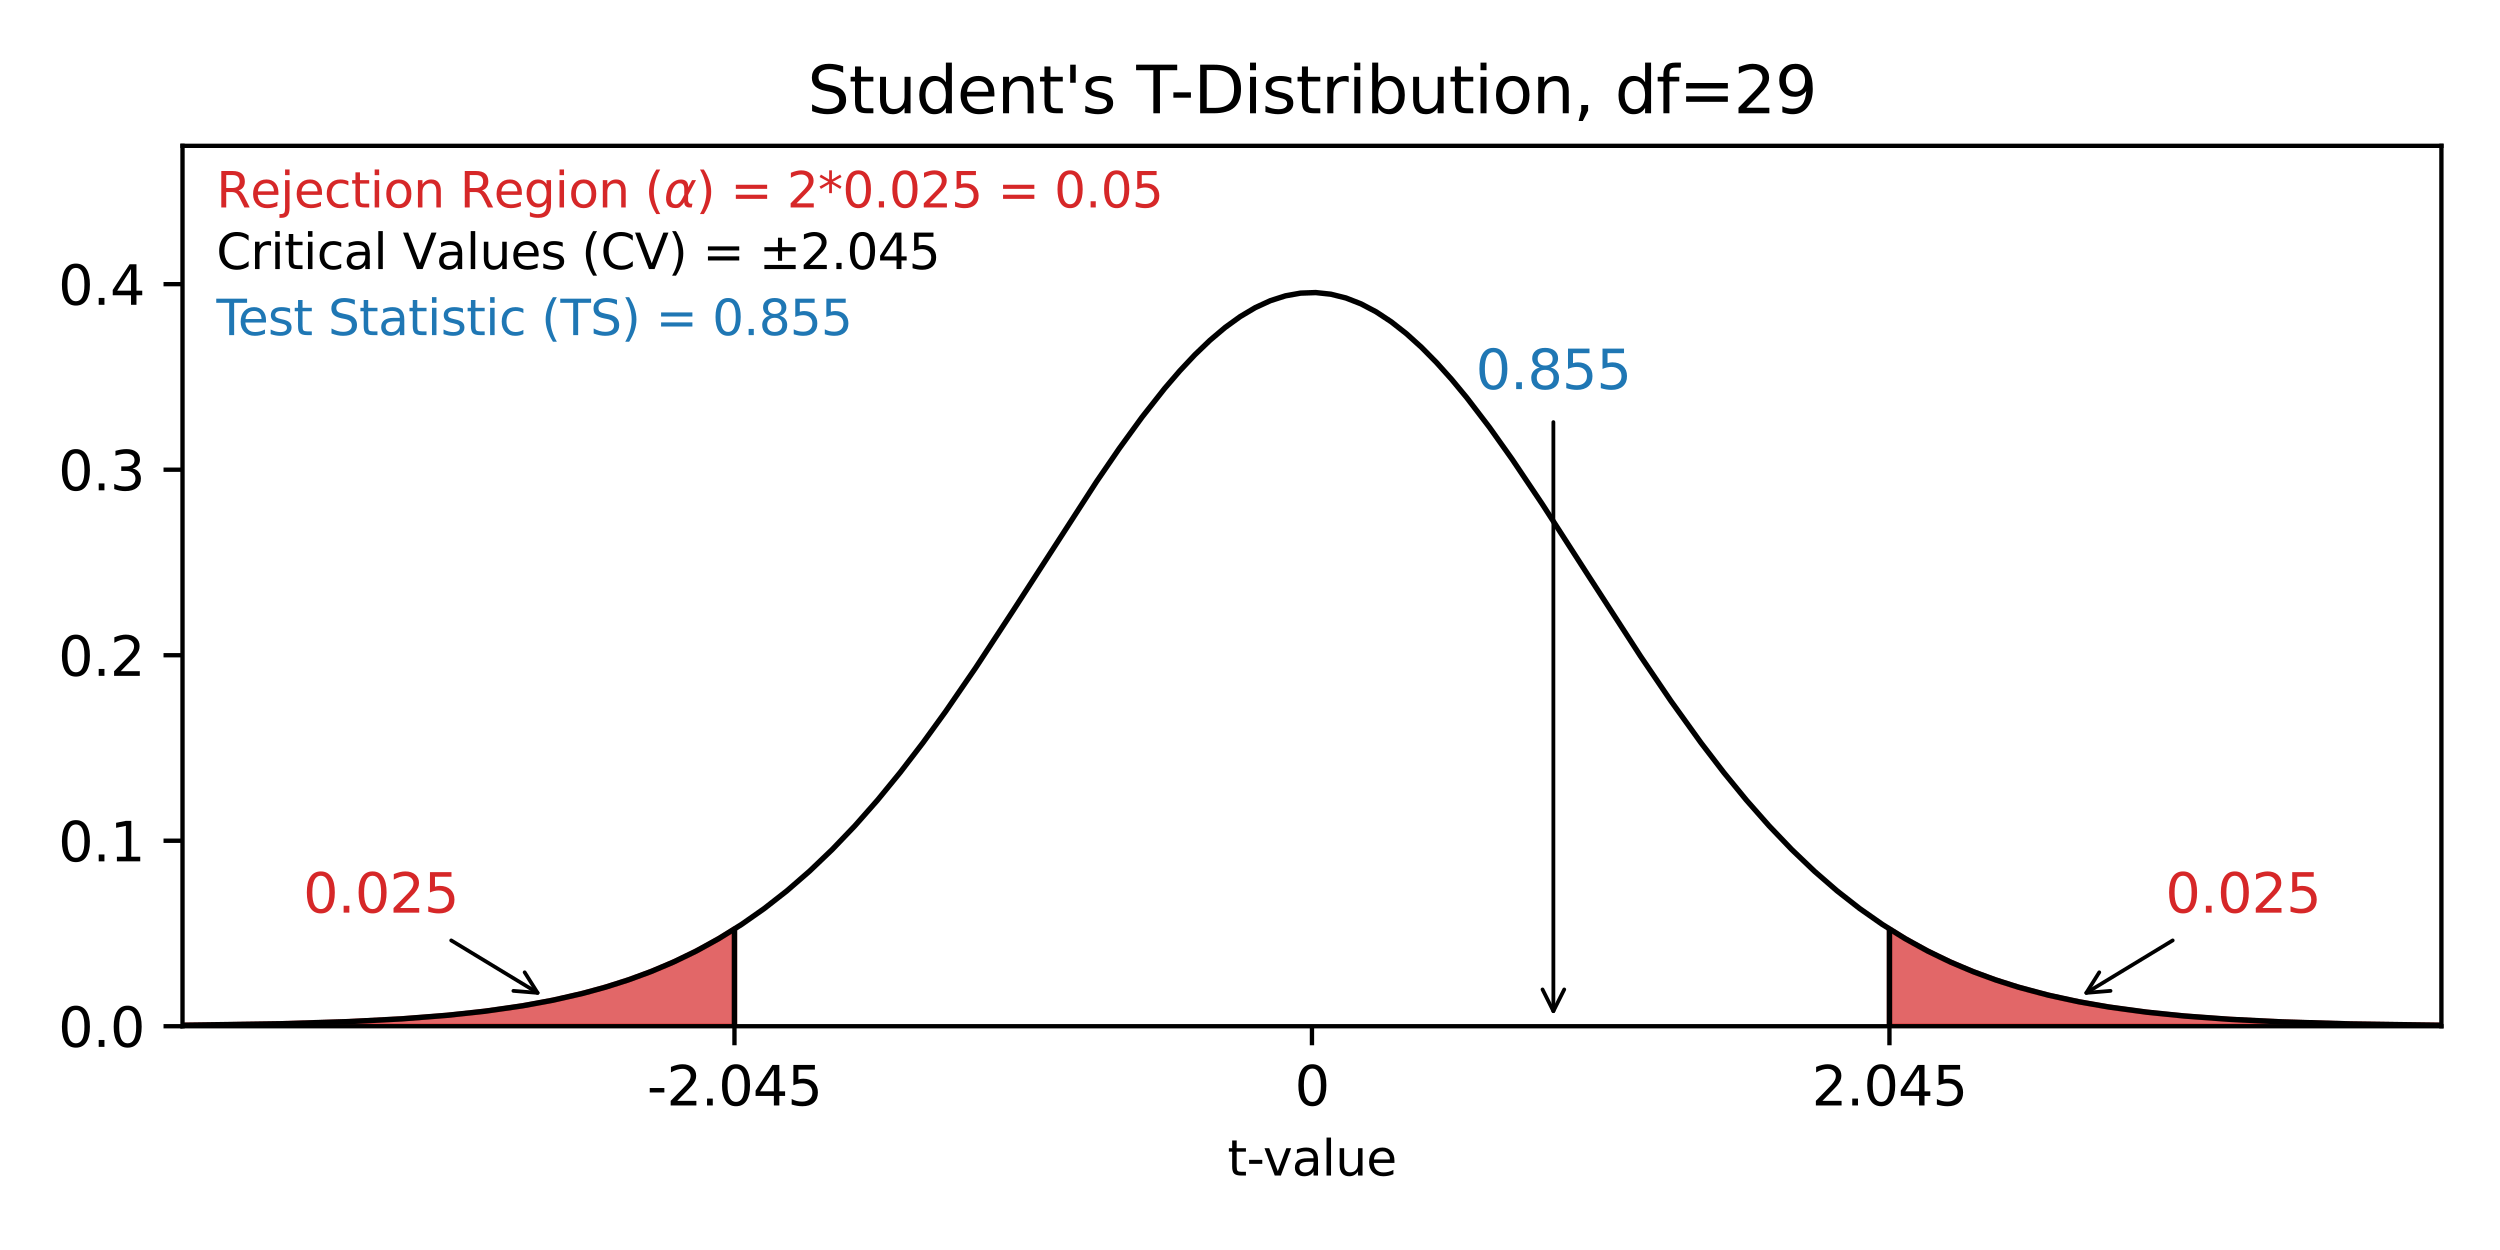 <?xml version="1.0" encoding="utf-8" standalone="no"?>
<!DOCTYPE svg PUBLIC "-//W3C//DTD SVG 1.1//EN"
  "http://www.w3.org/Graphics/SVG/1.1/DTD/svg11.dtd">
<svg height="230.4pt" version="1.1" viewBox="0 0 460.8 230.4" width="460.8pt" xmlns="http://www.w3.org/2000/svg" xmlns:xlink="http://www.w3.org/1999/xlink">
 <defs>
  <style type="text/css">*{stroke-linecap:butt;stroke-linejoin:round;}</style>
 </defs>
 <g id="figure_1">
  <g id="patch_1">
   <path d="M 0 230.4 
L 460.8 230.4 
L 460.8 0 
L 0 0 
z
" style="fill:#ffffff;"/>
  </g>
  <g id="axes_1">
   <g id="patch_2">
    <path d="M 33.64 189.16 
L 450 189.16 
L 450 26.88 
L 33.64 26.88 
z
" style="fill:#ffffff;"/>
   </g>
   <g id="PolyCollection_1">
    <defs>
     <path d="M 33.64 -41.24 
L 33.64 -41.426 
L 34.668 -41.436 
L 35.695 -41.446 
L 36.723 -41.457 
L 37.751 -41.469 
L 38.778 -41.481 
L 39.806 -41.494 
L 40.833 -41.508 
L 41.861 -41.522 
L 42.889 -41.537 
L 43.916 -41.553 
L 44.944 -41.57 
L 45.972 -41.587 
L 46.999 -41.606 
L 48.027 -41.625 
L 49.055 -41.645 
L 50.082 -41.667 
L 51.11 -41.689 
L 52.137 -41.713 
L 53.165 -41.737 
L 54.193 -41.763 
L 55.22 -41.791 
L 56.248 -41.819 
L 57.276 -41.849 
L 58.303 -41.881 
L 59.331 -41.914 
L 60.359 -41.949 
L 61.386 -41.985 
L 62.414 -42.023 
L 63.441 -42.063 
L 64.469 -42.106 
L 65.497 -42.15 
L 66.524 -42.196 
L 67.552 -42.244 
L 68.58 -42.295 
L 69.607 -42.348 
L 70.635 -42.404 
L 71.663 -42.462 
L 72.69 -42.523 
L 73.718 -42.587 
L 74.745 -42.654 
L 75.773 -42.724 
L 76.801 -42.797 
L 77.828 -42.873 
L 78.856 -42.953 
L 79.884 -43.037 
L 80.911 -43.125 
L 81.939 -43.216 
L 82.967 -43.312 
L 83.994 -43.412 
L 85.022 -43.516 
L 86.049 -43.625 
L 87.077 -43.739 
L 88.105 -43.858 
L 89.132 -43.982 
L 90.16 -44.111 
L 91.188 -44.246 
L 92.215 -44.387 
L 93.243 -44.534 
L 94.271 -44.687 
L 95.298 -44.847 
L 96.326 -45.013 
L 97.353 -45.186 
L 98.381 -45.367 
L 99.409 -45.555 
L 100.436 -45.75 
L 101.464 -45.954 
L 102.492 -46.166 
L 103.519 -46.386 
L 104.547 -46.615 
L 105.575 -46.853 
L 106.602 -47.101 
L 107.63 -47.358 
L 108.657 -47.625 
L 109.685 -47.902 
L 110.713 -48.19 
L 111.74 -48.489 
L 112.768 -48.799 
L 113.796 -49.121 
L 114.823 -49.455 
L 115.851 -49.801 
L 116.879 -50.159 
L 117.906 -50.53 
L 118.934 -50.915 
L 119.961 -51.313 
L 120.989 -51.726 
L 122.017 -52.152 
L 123.044 -52.593 
L 124.072 -53.049 
L 125.1 -53.521 
L 126.127 -54.008 
L 127.155 -54.512 
L 128.183 -55.032 
L 129.21 -55.569 
L 130.238 -56.122 
L 131.265 -56.694 
L 132.293 -57.283 
L 133.321 -57.89 
L 134.348 -58.516 
L 135.376 -59.161 
L 135.376 -41.24 
L 135.376 -41.24 
L 134.348 -41.24 
L 133.321 -41.24 
L 132.293 -41.24 
L 131.265 -41.24 
L 130.238 -41.24 
L 129.21 -41.24 
L 128.183 -41.24 
L 127.155 -41.24 
L 126.127 -41.24 
L 125.1 -41.24 
L 124.072 -41.24 
L 123.044 -41.24 
L 122.017 -41.24 
L 120.989 -41.24 
L 119.961 -41.24 
L 118.934 -41.24 
L 117.906 -41.24 
L 116.879 -41.24 
L 115.851 -41.24 
L 114.823 -41.24 
L 113.796 -41.24 
L 112.768 -41.24 
L 111.74 -41.24 
L 110.713 -41.24 
L 109.685 -41.24 
L 108.657 -41.24 
L 107.63 -41.24 
L 106.602 -41.24 
L 105.575 -41.24 
L 104.547 -41.24 
L 103.519 -41.24 
L 102.492 -41.24 
L 101.464 -41.24 
L 100.436 -41.24 
L 99.409 -41.24 
L 98.381 -41.24 
L 97.353 -41.24 
L 96.326 -41.24 
L 95.298 -41.24 
L 94.271 -41.24 
L 93.243 -41.24 
L 92.215 -41.24 
L 91.188 -41.24 
L 90.16 -41.24 
L 89.132 -41.24 
L 88.105 -41.24 
L 87.077 -41.24 
L 86.049 -41.24 
L 85.022 -41.24 
L 83.994 -41.24 
L 82.967 -41.24 
L 81.939 -41.24 
L 80.911 -41.24 
L 79.884 -41.24 
L 78.856 -41.24 
L 77.828 -41.24 
L 76.801 -41.24 
L 75.773 -41.24 
L 74.745 -41.24 
L 73.718 -41.24 
L 72.69 -41.24 
L 71.663 -41.24 
L 70.635 -41.24 
L 69.607 -41.24 
L 68.58 -41.24 
L 67.552 -41.24 
L 66.524 -41.24 
L 65.497 -41.24 
L 64.469 -41.24 
L 63.441 -41.24 
L 62.414 -41.24 
L 61.386 -41.24 
L 60.359 -41.24 
L 59.331 -41.24 
L 58.303 -41.24 
L 57.276 -41.24 
L 56.248 -41.24 
L 55.22 -41.24 
L 54.193 -41.24 
L 53.165 -41.24 
L 52.137 -41.24 
L 51.11 -41.24 
L 50.082 -41.24 
L 49.055 -41.24 
L 48.027 -41.24 
L 46.999 -41.24 
L 45.972 -41.24 
L 44.944 -41.24 
L 43.916 -41.24 
L 42.889 -41.24 
L 41.861 -41.24 
L 40.833 -41.24 
L 39.806 -41.24 
L 38.778 -41.24 
L 37.751 -41.24 
L 36.723 -41.24 
L 35.695 -41.24 
L 34.668 -41.24 
L 33.64 -41.24 
z
" id="m4b28d76d5a" style="stroke:#d62728;stroke-opacity:0.7;"/>
    </defs>
    <g clip-path="url(#p9ea2c7f695)">
     <use style="fill:#d62728;fill-opacity:0.7;stroke:#d62728;stroke-opacity:0.7;" x="0" xlink:href="#m4b28d76d5a" y="230.4"/>
    </g>
   </g>
   <g id="PolyCollection_2">
    <defs>
     <path d="M 348.264 -41.24 
L 348.264 -59.161 
L 349.292 -58.516 
L 350.319 -57.89 
L 351.347 -57.283 
L 352.375 -56.694 
L 353.402 -56.122 
L 354.43 -55.569 
L 355.457 -55.032 
L 356.485 -54.512 
L 357.513 -54.008 
L 358.54 -53.521 
L 359.568 -53.049 
L 360.596 -52.593 
L 361.623 -52.152 
L 362.651 -51.726 
L 363.679 -51.313 
L 364.706 -50.915 
L 365.734 -50.53 
L 366.761 -50.159 
L 367.789 -49.801 
L 368.817 -49.455 
L 369.844 -49.121 
L 370.872 -48.799 
L 371.9 -48.489 
L 372.927 -48.19 
L 373.955 -47.902 
L 374.983 -47.625 
L 376.01 -47.358 
L 377.038 -47.101 
L 378.065 -46.853 
L 379.093 -46.615 
L 380.121 -46.386 
L 381.148 -46.166 
L 382.176 -45.954 
L 383.204 -45.75 
L 384.231 -45.555 
L 385.259 -45.367 
L 386.287 -45.186 
L 387.314 -45.013 
L 388.342 -44.847 
L 389.369 -44.687 
L 390.397 -44.534 
L 391.425 -44.387 
L 392.452 -44.246 
L 393.48 -44.111 
L 394.508 -43.982 
L 395.535 -43.858 
L 396.563 -43.739 
L 397.591 -43.625 
L 398.618 -43.516 
L 399.646 -43.412 
L 400.673 -43.312 
L 401.701 -43.216 
L 402.729 -43.125 
L 403.756 -43.037 
L 404.784 -42.953 
L 405.812 -42.873 
L 406.839 -42.797 
L 407.867 -42.724 
L 408.895 -42.654 
L 409.922 -42.587 
L 410.95 -42.523 
L 411.977 -42.462 
L 413.005 -42.404 
L 414.033 -42.348 
L 415.06 -42.295 
L 416.088 -42.244 
L 417.116 -42.196 
L 418.143 -42.15 
L 419.171 -42.106 
L 420.199 -42.063 
L 421.226 -42.023 
L 422.254 -41.985 
L 423.281 -41.949 
L 424.309 -41.914 
L 425.337 -41.881 
L 426.364 -41.849 
L 427.392 -41.819 
L 428.42 -41.791 
L 429.447 -41.763 
L 430.475 -41.737 
L 431.503 -41.713 
L 432.53 -41.689 
L 433.558 -41.667 
L 434.585 -41.645 
L 435.613 -41.625 
L 436.641 -41.606 
L 437.668 -41.587 
L 438.696 -41.57 
L 439.724 -41.553 
L 440.751 -41.537 
L 441.779 -41.522 
L 442.807 -41.508 
L 443.834 -41.494 
L 444.862 -41.481 
L 445.889 -41.469 
L 446.917 -41.457 
L 447.945 -41.446 
L 448.972 -41.436 
L 450 -41.426 
L 450 -41.24 
L 450 -41.24 
L 448.972 -41.24 
L 447.945 -41.24 
L 446.917 -41.24 
L 445.889 -41.24 
L 444.862 -41.24 
L 443.834 -41.24 
L 442.807 -41.24 
L 441.779 -41.24 
L 440.751 -41.24 
L 439.724 -41.24 
L 438.696 -41.24 
L 437.668 -41.24 
L 436.641 -41.24 
L 435.613 -41.24 
L 434.585 -41.24 
L 433.558 -41.24 
L 432.53 -41.24 
L 431.503 -41.24 
L 430.475 -41.24 
L 429.447 -41.24 
L 428.42 -41.24 
L 427.392 -41.24 
L 426.364 -41.24 
L 425.337 -41.24 
L 424.309 -41.24 
L 423.281 -41.24 
L 422.254 -41.24 
L 421.226 -41.24 
L 420.199 -41.24 
L 419.171 -41.24 
L 418.143 -41.24 
L 417.116 -41.24 
L 416.088 -41.24 
L 415.06 -41.24 
L 414.033 -41.24 
L 413.005 -41.24 
L 411.977 -41.24 
L 410.95 -41.24 
L 409.922 -41.24 
L 408.895 -41.24 
L 407.867 -41.24 
L 406.839 -41.24 
L 405.812 -41.24 
L 404.784 -41.24 
L 403.756 -41.24 
L 402.729 -41.24 
L 401.701 -41.24 
L 400.673 -41.24 
L 399.646 -41.24 
L 398.618 -41.24 
L 397.591 -41.24 
L 396.563 -41.24 
L 395.535 -41.24 
L 394.508 -41.24 
L 393.48 -41.24 
L 392.452 -41.24 
L 391.425 -41.24 
L 390.397 -41.24 
L 389.369 -41.24 
L 388.342 -41.24 
L 387.314 -41.24 
L 386.287 -41.24 
L 385.259 -41.24 
L 384.231 -41.24 
L 383.204 -41.24 
L 382.176 -41.24 
L 381.148 -41.24 
L 380.121 -41.24 
L 379.093 -41.24 
L 378.065 -41.24 
L 377.038 -41.24 
L 376.01 -41.24 
L 374.983 -41.24 
L 373.955 -41.24 
L 372.927 -41.24 
L 371.9 -41.24 
L 370.872 -41.24 
L 369.844 -41.24 
L 368.817 -41.24 
L 367.789 -41.24 
L 366.761 -41.24 
L 365.734 -41.24 
L 364.706 -41.24 
L 363.679 -41.24 
L 362.651 -41.24 
L 361.623 -41.24 
L 360.596 -41.24 
L 359.568 -41.24 
L 358.54 -41.24 
L 357.513 -41.24 
L 356.485 -41.24 
L 355.457 -41.24 
L 354.43 -41.24 
L 353.402 -41.24 
L 352.375 -41.24 
L 351.347 -41.24 
L 350.319 -41.24 
L 349.292 -41.24 
L 348.264 -41.24 
z
" id="m95e8d5f95f" style="stroke:#d62728;stroke-opacity:0.7;"/>
    </defs>
    <g clip-path="url(#p9ea2c7f695)">
     <use style="fill:#d62728;fill-opacity:0.7;stroke:#d62728;stroke-opacity:0.7;" x="0" xlink:href="#m95e8d5f95f" y="230.4"/>
    </g>
   </g>
   <g id="matplotlib.axis_1">
    <g id="xtick_1">
     <g id="line2d_1">
      <defs>
       <path d="M 0 0 
L 0 3.5 
" id="m92066ae860" style="stroke:#000000;stroke-width:0.8;"/>
      </defs>
      <g>
       <use style="stroke:#000000;stroke-width:0.8;" x="135.376" xlink:href="#m92066ae860" y="189.16"/>
      </g>
     </g>
     <g id="text_1">
      <!-- -2.045 -->
      <g transform="translate(119.258 203.758)scale(0.1 -0.1)">
       <defs>
        <path d="M 313 2009 
L 1997 2009 
L 1997 1497 
L 313 1497 
L 313 2009 
z
" id="DejaVuSans-2d" transform="scale(0.016)"/>
        <path d="M 1228 531 
L 3431 531 
L 3431 0 
L 469 0 
L 469 531 
Q 828 903 1448 1529 
Q 2069 2156 2228 2338 
Q 2531 2678 2651 2914 
Q 2772 3150 2772 3378 
Q 2772 3750 2511 3984 
Q 2250 4219 1831 4219 
Q 1534 4219 1204 4116 
Q 875 4013 500 3803 
L 500 4441 
Q 881 4594 1212 4672 
Q 1544 4750 1819 4750 
Q 2544 4750 2975 4387 
Q 3406 4025 3406 3419 
Q 3406 3131 3298 2873 
Q 3191 2616 2906 2266 
Q 2828 2175 2409 1742 
Q 1991 1309 1228 531 
z
" id="DejaVuSans-32" transform="scale(0.016)"/>
        <path d="M 684 794 
L 1344 794 
L 1344 0 
L 684 0 
L 684 794 
z
" id="DejaVuSans-2e" transform="scale(0.016)"/>
        <path d="M 2034 4250 
Q 1547 4250 1301 3770 
Q 1056 3291 1056 2328 
Q 1056 1369 1301 889 
Q 1547 409 2034 409 
Q 2525 409 2770 889 
Q 3016 1369 3016 2328 
Q 3016 3291 2770 3770 
Q 2525 4250 2034 4250 
z
M 2034 4750 
Q 2819 4750 3233 4129 
Q 3647 3509 3647 2328 
Q 3647 1150 3233 529 
Q 2819 -91 2034 -91 
Q 1250 -91 836 529 
Q 422 1150 422 2328 
Q 422 3509 836 4129 
Q 1250 4750 2034 4750 
z
" id="DejaVuSans-30" transform="scale(0.016)"/>
        <path d="M 2419 4116 
L 825 1625 
L 2419 1625 
L 2419 4116 
z
M 2253 4666 
L 3047 4666 
L 3047 1625 
L 3713 1625 
L 3713 1100 
L 3047 1100 
L 3047 0 
L 2419 0 
L 2419 1100 
L 313 1100 
L 313 1709 
L 2253 4666 
z
" id="DejaVuSans-34" transform="scale(0.016)"/>
        <path d="M 691 4666 
L 3169 4666 
L 3169 4134 
L 1269 4134 
L 1269 2991 
Q 1406 3038 1543 3061 
Q 1681 3084 1819 3084 
Q 2600 3084 3056 2656 
Q 3513 2228 3513 1497 
Q 3513 744 3044 326 
Q 2575 -91 1722 -91 
Q 1428 -91 1123 -41 
Q 819 9 494 109 
L 494 744 
Q 775 591 1075 516 
Q 1375 441 1709 441 
Q 2250 441 2565 725 
Q 2881 1009 2881 1497 
Q 2881 1984 2565 2268 
Q 2250 2553 1709 2553 
Q 1456 2553 1204 2497 
Q 953 2441 691 2322 
L 691 4666 
z
" id="DejaVuSans-35" transform="scale(0.016)"/>
       </defs>
       <use xlink:href="#DejaVuSans-2d"/>
       <use x="36.084" xlink:href="#DejaVuSans-32"/>
       <use x="99.707" xlink:href="#DejaVuSans-2e"/>
       <use x="131.494" xlink:href="#DejaVuSans-30"/>
       <use x="195.117" xlink:href="#DejaVuSans-34"/>
       <use x="258.74" xlink:href="#DejaVuSans-35"/>
      </g>
     </g>
    </g>
    <g id="xtick_2">
     <g id="line2d_2">
      <g>
       <use style="stroke:#000000;stroke-width:0.8;" x="348.264" xlink:href="#m92066ae860" y="189.16"/>
      </g>
     </g>
     <g id="text_2">
      <!-- 2.045 -->
      <g transform="translate(333.95 203.758)scale(0.1 -0.1)">
       <use xlink:href="#DejaVuSans-32"/>
       <use x="63.623" xlink:href="#DejaVuSans-2e"/>
       <use x="95.41" xlink:href="#DejaVuSans-30"/>
       <use x="159.033" xlink:href="#DejaVuSans-34"/>
       <use x="222.656" xlink:href="#DejaVuSans-35"/>
      </g>
     </g>
    </g>
    <g id="xtick_3">
     <g id="line2d_3">
      <g>
       <use style="stroke:#000000;stroke-width:0.8;" x="241.82" xlink:href="#m92066ae860" y="189.16"/>
      </g>
     </g>
     <g id="text_3">
      <!-- 0 -->
      <g transform="translate(238.639 203.758)scale(0.1 -0.1)">
       <use xlink:href="#DejaVuSans-30"/>
      </g>
     </g>
    </g>
    <g id="text_4">
     <!-- t-value -->
     <g transform="translate(226.258 216.677)scale(0.09 -0.09)">
      <defs>
       <path d="M 1172 4494 
L 1172 3500 
L 2356 3500 
L 2356 3053 
L 1172 3053 
L 1172 1153 
Q 1172 725 1289 603 
Q 1406 481 1766 481 
L 2356 481 
L 2356 0 
L 1766 0 
Q 1100 0 847 248 
Q 594 497 594 1153 
L 594 3053 
L 172 3053 
L 172 3500 
L 594 3500 
L 594 4494 
L 1172 4494 
z
" id="DejaVuSans-74" transform="scale(0.016)"/>
       <path d="M 191 3500 
L 800 3500 
L 1894 563 
L 2988 3500 
L 3597 3500 
L 2284 0 
L 1503 0 
L 191 3500 
z
" id="DejaVuSans-76" transform="scale(0.016)"/>
       <path d="M 2194 1759 
Q 1497 1759 1228 1600 
Q 959 1441 959 1056 
Q 959 750 1161 570 
Q 1363 391 1709 391 
Q 2188 391 2477 730 
Q 2766 1069 2766 1631 
L 2766 1759 
L 2194 1759 
z
M 3341 1997 
L 3341 0 
L 2766 0 
L 2766 531 
Q 2569 213 2275 61 
Q 1981 -91 1556 -91 
Q 1019 -91 701 211 
Q 384 513 384 1019 
Q 384 1609 779 1909 
Q 1175 2209 1959 2209 
L 2766 2209 
L 2766 2266 
Q 2766 2663 2505 2880 
Q 2244 3097 1772 3097 
Q 1472 3097 1187 3025 
Q 903 2953 641 2809 
L 641 3341 
Q 956 3463 1253 3523 
Q 1550 3584 1831 3584 
Q 2591 3584 2966 3190 
Q 3341 2797 3341 1997 
z
" id="DejaVuSans-61" transform="scale(0.016)"/>
       <path d="M 603 4863 
L 1178 4863 
L 1178 0 
L 603 0 
L 603 4863 
z
" id="DejaVuSans-6c" transform="scale(0.016)"/>
       <path d="M 544 1381 
L 544 3500 
L 1119 3500 
L 1119 1403 
Q 1119 906 1312 657 
Q 1506 409 1894 409 
Q 2359 409 2629 706 
Q 2900 1003 2900 1516 
L 2900 3500 
L 3475 3500 
L 3475 0 
L 2900 0 
L 2900 538 
Q 2691 219 2414 64 
Q 2138 -91 1772 -91 
Q 1169 -91 856 284 
Q 544 659 544 1381 
z
M 1991 3584 
L 1991 3584 
z
" id="DejaVuSans-75" transform="scale(0.016)"/>
       <path d="M 3597 1894 
L 3597 1613 
L 953 1613 
Q 991 1019 1311 708 
Q 1631 397 2203 397 
Q 2534 397 2845 478 
Q 3156 559 3463 722 
L 3463 178 
Q 3153 47 2828 -22 
Q 2503 -91 2169 -91 
Q 1331 -91 842 396 
Q 353 884 353 1716 
Q 353 2575 817 3079 
Q 1281 3584 2069 3584 
Q 2775 3584 3186 3129 
Q 3597 2675 3597 1894 
z
M 3022 2063 
Q 3016 2534 2758 2815 
Q 2500 3097 2075 3097 
Q 1594 3097 1305 2825 
Q 1016 2553 972 2059 
L 3022 2063 
z
" id="DejaVuSans-65" transform="scale(0.016)"/>
      </defs>
      <use xlink:href="#DejaVuSans-74"/>
      <use x="39.209" xlink:href="#DejaVuSans-2d"/>
      <use x="72.668" xlink:href="#DejaVuSans-76"/>
      <use x="131.848" xlink:href="#DejaVuSans-61"/>
      <use x="193.127" xlink:href="#DejaVuSans-6c"/>
      <use x="220.91" xlink:href="#DejaVuSans-75"/>
      <use x="284.289" xlink:href="#DejaVuSans-65"/>
     </g>
    </g>
   </g>
   <g id="matplotlib.axis_2">
    <g id="ytick_1">
     <g id="line2d_4">
      <defs>
       <path d="M 0 0 
L -3.5 0 
" id="mc45d7e65f4" style="stroke:#000000;stroke-width:0.8;"/>
      </defs>
      <g>
       <use style="stroke:#000000;stroke-width:0.8;" x="33.64" xlink:href="#mc45d7e65f4" y="189.16"/>
      </g>
     </g>
     <g id="text_5">
      <!-- 0.0 -->
      <g transform="translate(10.737 192.959)scale(0.1 -0.1)">
       <use xlink:href="#DejaVuSans-30"/>
       <use x="63.623" xlink:href="#DejaVuSans-2e"/>
       <use x="95.41" xlink:href="#DejaVuSans-30"/>
      </g>
     </g>
    </g>
    <g id="ytick_2">
     <g id="line2d_5">
      <g>
       <use style="stroke:#000000;stroke-width:0.8;" x="33.64" xlink:href="#mc45d7e65f4" y="154.965"/>
      </g>
     </g>
     <g id="text_6">
      <!-- 0.1 -->
      <g transform="translate(10.737 158.765)scale(0.1 -0.1)">
       <defs>
        <path d="M 794 531 
L 1825 531 
L 1825 4091 
L 703 3866 
L 703 4441 
L 1819 4666 
L 2450 4666 
L 2450 531 
L 3481 531 
L 3481 0 
L 794 0 
L 794 531 
z
" id="DejaVuSans-31" transform="scale(0.016)"/>
       </defs>
       <use xlink:href="#DejaVuSans-30"/>
       <use x="63.623" xlink:href="#DejaVuSans-2e"/>
       <use x="95.41" xlink:href="#DejaVuSans-31"/>
      </g>
     </g>
    </g>
    <g id="ytick_3">
     <g id="line2d_6">
      <g>
       <use style="stroke:#000000;stroke-width:0.8;" x="33.64" xlink:href="#mc45d7e65f4" y="120.771"/>
      </g>
     </g>
     <g id="text_7">
      <!-- 0.2 -->
      <g transform="translate(10.737 124.57)scale(0.1 -0.1)">
       <use xlink:href="#DejaVuSans-30"/>
       <use x="63.623" xlink:href="#DejaVuSans-2e"/>
       <use x="95.41" xlink:href="#DejaVuSans-32"/>
      </g>
     </g>
    </g>
    <g id="ytick_4">
     <g id="line2d_7">
      <g>
       <use style="stroke:#000000;stroke-width:0.8;" x="33.64" xlink:href="#mc45d7e65f4" y="86.576"/>
      </g>
     </g>
     <g id="text_8">
      <!-- 0.3 -->
      <g transform="translate(10.737 90.376)scale(0.1 -0.1)">
       <defs>
        <path d="M 2597 2516 
Q 3050 2419 3304 2112 
Q 3559 1806 3559 1356 
Q 3559 666 3084 287 
Q 2609 -91 1734 -91 
Q 1441 -91 1130 -33 
Q 819 25 488 141 
L 488 750 
Q 750 597 1062 519 
Q 1375 441 1716 441 
Q 2309 441 2620 675 
Q 2931 909 2931 1356 
Q 2931 1769 2642 2001 
Q 2353 2234 1838 2234 
L 1294 2234 
L 1294 2753 
L 1863 2753 
Q 2328 2753 2575 2939 
Q 2822 3125 2822 3475 
Q 2822 3834 2567 4026 
Q 2313 4219 1838 4219 
Q 1578 4219 1281 4162 
Q 984 4106 628 3988 
L 628 4550 
Q 988 4650 1302 4700 
Q 1616 4750 1894 4750 
Q 2613 4750 3031 4423 
Q 3450 4097 3450 3541 
Q 3450 3153 3228 2886 
Q 3006 2619 2597 2516 
z
" id="DejaVuSans-33" transform="scale(0.016)"/>
       </defs>
       <use xlink:href="#DejaVuSans-30"/>
       <use x="63.623" xlink:href="#DejaVuSans-2e"/>
       <use x="95.41" xlink:href="#DejaVuSans-33"/>
      </g>
     </g>
    </g>
    <g id="ytick_5">
     <g id="line2d_8">
      <g>
       <use style="stroke:#000000;stroke-width:0.8;" x="33.64" xlink:href="#mc45d7e65f4" y="52.382"/>
      </g>
     </g>
     <g id="text_9">
      <!-- 0.4 -->
      <g transform="translate(10.737 56.181)scale(0.1 -0.1)">
       <use xlink:href="#DejaVuSans-30"/>
       <use x="63.623" xlink:href="#DejaVuSans-2e"/>
       <use x="95.41" xlink:href="#DejaVuSans-34"/>
      </g>
     </g>
    </g>
   </g>
   <g id="LineCollection_1">
    <path clip-path="url(#p9ea2c7f695)" d="M 135.376 189.16 
L 135.376 171.239 
" style="fill:none;stroke:#000000;"/>
   </g>
   <g id="LineCollection_2">
    <path clip-path="url(#p9ea2c7f695)" d="M 348.264 189.16 
L 348.264 171.239 
" style="fill:none;stroke:#000000;"/>
   </g>
   <g id="line2d_9">
    <path clip-path="url(#p9ea2c7f695)" d="M 33.64 188.974 
L 51.743 188.696 
L 64.275 188.303 
L 74.023 187.794 
L 82.378 187.143 
L 89.34 186.392 
L 96.303 185.391 
L 101.873 184.363 
L 107.443 183.09 
L 111.62 181.946 
L 115.798 180.617 
L 119.976 179.081 
L 124.153 177.314 
L 128.331 175.292 
L 132.508 172.991 
L 136.686 170.389 
L 140.863 167.464 
L 145.041 164.197 
L 149.218 160.572 
L 153.396 156.578 
L 157.573 152.211 
L 161.751 147.47 
L 165.928 142.368 
L 170.106 136.921 
L 174.283 131.16 
L 179.853 123.058 
L 186.816 112.436 
L 202.134 88.745 
L 206.311 82.651 
L 210.489 76.902 
L 214.666 71.6 
L 217.451 68.362 
L 220.236 65.393 
L 223.021 62.721 
L 225.806 60.367 
L 228.591 58.354 
L 231.376 56.7 
L 234.161 55.42 
L 236.946 54.526 
L 239.731 54.027 
L 242.516 53.927 
L 245.301 54.227 
L 248.086 54.924 
L 250.871 56.012 
L 253.656 57.481 
L 256.441 59.317 
L 259.226 61.503 
L 262.011 64.019 
L 264.796 66.842 
L 267.581 69.949 
L 270.366 73.311 
L 274.544 78.773 
L 278.721 84.649 
L 284.292 92.95 
L 292.647 105.92 
L 302.394 120.97 
L 307.964 129.176 
L 313.534 136.921 
L 317.712 142.368 
L 321.889 147.47 
L 326.067 152.211 
L 330.244 156.578 
L 334.422 160.572 
L 338.599 164.197 
L 342.777 167.464 
L 346.954 170.389 
L 351.132 172.991 
L 355.309 175.292 
L 359.487 177.314 
L 363.664 179.081 
L 367.842 180.617 
L 372.02 181.946 
L 377.59 183.434 
L 383.16 184.641 
L 388.73 185.614 
L 395.692 186.561 
L 402.655 187.269 
L 411.01 187.881 
L 420.757 188.359 
L 433.29 188.728 
L 450 188.974 
L 450 188.974 
" style="fill:none;stroke:#000000;stroke-linecap:square;"/>
   </g>
   <g id="patch_3">
    <path d="M 33.64 189.16 
L 33.64 26.88 
" style="fill:none;stroke:#000000;stroke-linecap:square;stroke-linejoin:miter;stroke-width:0.8;"/>
   </g>
   <g id="patch_4">
    <path d="M 450 189.16 
L 450 26.88 
" style="fill:none;stroke:#000000;stroke-linecap:square;stroke-linejoin:miter;stroke-width:0.8;"/>
   </g>
   <g id="patch_5">
    <path d="M 33.64 189.16 
L 450 189.16 
" style="fill:none;stroke:#000000;stroke-linecap:square;stroke-linejoin:miter;stroke-width:0.8;"/>
   </g>
   <g id="patch_6">
    <path d="M 33.64 26.88 
L 450 26.88 
" style="fill:none;stroke:#000000;stroke-linecap:square;stroke-linejoin:miter;stroke-width:0.8;"/>
   </g>
   <g id="patch_7">
    <path d="M 83.17 173.338 
Q 91.463 178.374 99.087 183.003 
" style="fill:none;stroke:#000000;stroke-linecap:round;stroke-width:0.7;"/>
    <path d="M 96.706 179.217 
L 99.087 183.003 
L 94.63 182.636 
" style="fill:none;stroke:#000000;stroke-linecap:round;stroke-width:0.7;"/>
   </g>
   <g id="text_10">
    <!-- 0.025 -->
    <g style="fill:#d62728;" transform="translate(55.88 168.218)scale(0.1 -0.1)">
     <use xlink:href="#DejaVuSans-30"/>
     <use x="63.623" xlink:href="#DejaVuSans-2e"/>
     <use x="95.41" xlink:href="#DejaVuSans-30"/>
     <use x="159.033" xlink:href="#DejaVuSans-32"/>
     <use x="222.656" xlink:href="#DejaVuSans-35"/>
    </g>
   </g>
   <g id="patch_8">
    <path d="M 400.47 173.338 
Q 392.177 178.374 384.553 183.003 
" style="fill:none;stroke:#000000;stroke-linecap:round;stroke-width:0.7;"/>
    <path d="M 389.01 182.636 
L 384.553 183.003 
L 386.934 179.217 
" style="fill:none;stroke:#000000;stroke-linecap:round;stroke-width:0.7;"/>
   </g>
   <g id="text_11">
    <!-- 0.025 -->
    <g style="fill:#d62728;" transform="translate(399.132 168.218)scale(0.1 -0.1)">
     <use xlink:href="#DejaVuSans-30"/>
     <use x="63.623" xlink:href="#DejaVuSans-2e"/>
     <use x="95.41" xlink:href="#DejaVuSans-30"/>
     <use x="159.033" xlink:href="#DejaVuSans-32"/>
     <use x="222.656" xlink:href="#DejaVuSans-35"/>
    </g>
   </g>
   <g id="patch_9">
    <path d="M 286.318 77.804 
Q 286.318 132.481 286.318 186.376 
" style="fill:none;stroke:#000000;stroke-linecap:round;stroke-width:0.7;"/>
    <path d="M 288.318 182.376 
L 286.318 186.376 
L 284.318 182.376 
" style="fill:none;stroke:#000000;stroke-linecap:round;stroke-width:0.7;"/>
   </g>
   <g id="text_12">
    <!-- 0.855 -->
    <g style="fill:#1f77b4;" transform="translate(272.004 71.719)scale(0.1 -0.1)">
     <defs>
      <path d="M 2034 2216 
Q 1584 2216 1326 1975 
Q 1069 1734 1069 1313 
Q 1069 891 1326 650 
Q 1584 409 2034 409 
Q 2484 409 2743 651 
Q 3003 894 3003 1313 
Q 3003 1734 2745 1975 
Q 2488 2216 2034 2216 
z
M 1403 2484 
Q 997 2584 770 2862 
Q 544 3141 544 3541 
Q 544 4100 942 4425 
Q 1341 4750 2034 4750 
Q 2731 4750 3128 4425 
Q 3525 4100 3525 3541 
Q 3525 3141 3298 2862 
Q 3072 2584 2669 2484 
Q 3125 2378 3379 2068 
Q 3634 1759 3634 1313 
Q 3634 634 3220 271 
Q 2806 -91 2034 -91 
Q 1263 -91 848 271 
Q 434 634 434 1313 
Q 434 1759 690 2068 
Q 947 2378 1403 2484 
z
M 1172 3481 
Q 1172 3119 1398 2916 
Q 1625 2713 2034 2713 
Q 2441 2713 2670 2916 
Q 2900 3119 2900 3481 
Q 2900 3844 2670 4047 
Q 2441 4250 2034 4250 
Q 1625 4250 1398 4047 
Q 1172 3844 1172 3481 
z
" id="DejaVuSans-38" transform="scale(0.016)"/>
     </defs>
     <use xlink:href="#DejaVuSans-30"/>
     <use x="63.623" xlink:href="#DejaVuSans-2e"/>
     <use x="95.41" xlink:href="#DejaVuSans-38"/>
     <use x="159.033" xlink:href="#DejaVuSans-35"/>
     <use x="222.656" xlink:href="#DejaVuSans-35"/>
    </g>
   </g>
   <g id="text_13">
    <!-- Rejection Region ($\alpha$) = 2*0.025 = 0.05 -->
    <g style="fill:#d62728;" transform="translate(39.885 38.24)scale(0.09 -0.09)">
     <defs>
      <path d="M 2841 2188 
Q 3044 2119 3236 1894 
Q 3428 1669 3622 1275 
L 4263 0 
L 3584 0 
L 2988 1197 
Q 2756 1666 2539 1819 
Q 2322 1972 1947 1972 
L 1259 1972 
L 1259 0 
L 628 0 
L 628 4666 
L 2053 4666 
Q 2853 4666 3247 4331 
Q 3641 3997 3641 3322 
Q 3641 2881 3436 2590 
Q 3231 2300 2841 2188 
z
M 1259 4147 
L 1259 2491 
L 2053 2491 
Q 2509 2491 2742 2702 
Q 2975 2913 2975 3322 
Q 2975 3731 2742 3939 
Q 2509 4147 2053 4147 
L 1259 4147 
z
" id="DejaVuSans-52" transform="scale(0.016)"/>
      <path d="M 603 3500 
L 1178 3500 
L 1178 -63 
Q 1178 -731 923 -1031 
Q 669 -1331 103 -1331 
L -116 -1331 
L -116 -844 
L 38 -844 
Q 366 -844 484 -692 
Q 603 -541 603 -63 
L 603 3500 
z
M 603 4863 
L 1178 4863 
L 1178 4134 
L 603 4134 
L 603 4863 
z
" id="DejaVuSans-6a" transform="scale(0.016)"/>
      <path d="M 3122 3366 
L 3122 2828 
Q 2878 2963 2633 3030 
Q 2388 3097 2138 3097 
Q 1578 3097 1268 2742 
Q 959 2388 959 1747 
Q 959 1106 1268 751 
Q 1578 397 2138 397 
Q 2388 397 2633 464 
Q 2878 531 3122 666 
L 3122 134 
Q 2881 22 2623 -34 
Q 2366 -91 2075 -91 
Q 1284 -91 818 406 
Q 353 903 353 1747 
Q 353 2603 823 3093 
Q 1294 3584 2113 3584 
Q 2378 3584 2631 3529 
Q 2884 3475 3122 3366 
z
" id="DejaVuSans-63" transform="scale(0.016)"/>
      <path d="M 603 3500 
L 1178 3500 
L 1178 0 
L 603 0 
L 603 3500 
z
M 603 4863 
L 1178 4863 
L 1178 4134 
L 603 4134 
L 603 4863 
z
" id="DejaVuSans-69" transform="scale(0.016)"/>
      <path d="M 1959 3097 
Q 1497 3097 1228 2736 
Q 959 2375 959 1747 
Q 959 1119 1226 758 
Q 1494 397 1959 397 
Q 2419 397 2687 759 
Q 2956 1122 2956 1747 
Q 2956 2369 2687 2733 
Q 2419 3097 1959 3097 
z
M 1959 3584 
Q 2709 3584 3137 3096 
Q 3566 2609 3566 1747 
Q 3566 888 3137 398 
Q 2709 -91 1959 -91 
Q 1206 -91 779 398 
Q 353 888 353 1747 
Q 353 2609 779 3096 
Q 1206 3584 1959 3584 
z
" id="DejaVuSans-6f" transform="scale(0.016)"/>
      <path d="M 3513 2113 
L 3513 0 
L 2938 0 
L 2938 2094 
Q 2938 2591 2744 2837 
Q 2550 3084 2163 3084 
Q 1697 3084 1428 2787 
Q 1159 2491 1159 1978 
L 1159 0 
L 581 0 
L 581 3500 
L 1159 3500 
L 1159 2956 
Q 1366 3272 1645 3428 
Q 1925 3584 2291 3584 
Q 2894 3584 3203 3211 
Q 3513 2838 3513 2113 
z
" id="DejaVuSans-6e" transform="scale(0.016)"/>
      <path id="DejaVuSans-20" transform="scale(0.016)"/>
      <path d="M 2906 1791 
Q 2906 2416 2648 2759 
Q 2391 3103 1925 3103 
Q 1463 3103 1205 2759 
Q 947 2416 947 1791 
Q 947 1169 1205 825 
Q 1463 481 1925 481 
Q 2391 481 2648 825 
Q 2906 1169 2906 1791 
z
M 3481 434 
Q 3481 -459 3084 -895 
Q 2688 -1331 1869 -1331 
Q 1566 -1331 1297 -1286 
Q 1028 -1241 775 -1147 
L 775 -588 
Q 1028 -725 1275 -790 
Q 1522 -856 1778 -856 
Q 2344 -856 2625 -561 
Q 2906 -266 2906 331 
L 2906 616 
Q 2728 306 2450 153 
Q 2172 0 1784 0 
Q 1141 0 747 490 
Q 353 981 353 1791 
Q 353 2603 747 3093 
Q 1141 3584 1784 3584 
Q 2172 3584 2450 3431 
Q 2728 3278 2906 2969 
L 2906 3500 
L 3481 3500 
L 3481 434 
z
" id="DejaVuSans-67" transform="scale(0.016)"/>
      <path d="M 1984 4856 
Q 1566 4138 1362 3434 
Q 1159 2731 1159 2009 
Q 1159 1288 1364 580 
Q 1569 -128 1984 -844 
L 1484 -844 
Q 1016 -109 783 600 
Q 550 1309 550 2009 
Q 550 2706 781 3412 
Q 1013 4119 1484 4856 
L 1984 4856 
z
" id="DejaVuSans-28" transform="scale(0.016)"/>
      <path d="M 2619 1628 
L 2622 2350 
Q 2625 3088 2069 3091 
Q 1653 3094 1394 2747 
Q 1069 2319 959 1747 
Q 825 1059 994 731 
Q 1169 397 1547 397 
Q 1966 397 2319 1063 
L 2619 1628 
z
M 2166 3578 
Q 3141 3594 3128 2584 
Q 3128 2584 3616 3500 
L 4128 3500 
L 3119 1603 
L 3109 919 
Q 3109 766 3194 638 
Q 3291 488 3391 488 
L 3669 488 
L 3575 0 
L 3228 0 
Q 2934 0 2722 263 
Q 2622 394 2619 669 
Q 2416 334 2066 50 
Q 1900 -81 1453 -78 
Q 722 -72 456 397 
Q 184 884 353 1747 
Q 534 2675 1009 3097 
Q 1544 3569 2166 3578 
z
" id="DejaVuSans-Oblique-3b1" transform="scale(0.016)"/>
      <path d="M 513 4856 
L 1013 4856 
Q 1481 4119 1714 3412 
Q 1947 2706 1947 2009 
Q 1947 1309 1714 600 
Q 1481 -109 1013 -844 
L 513 -844 
Q 928 -128 1133 580 
Q 1338 1288 1338 2009 
Q 1338 2731 1133 3434 
Q 928 4138 513 4856 
z
" id="DejaVuSans-29" transform="scale(0.016)"/>
      <path d="M 678 2906 
L 4684 2906 
L 4684 2381 
L 678 2381 
L 678 2906 
z
M 678 1631 
L 4684 1631 
L 4684 1100 
L 678 1100 
L 678 1631 
z
" id="DejaVuSans-3d" transform="scale(0.016)"/>
      <path d="M 3009 3897 
L 1888 3291 
L 3009 2681 
L 2828 2375 
L 1778 3009 
L 1778 1831 
L 1422 1831 
L 1422 3009 
L 372 2375 
L 191 2681 
L 1313 3291 
L 191 3897 
L 372 4206 
L 1422 3572 
L 1422 4750 
L 1778 4750 
L 1778 3572 
L 2828 4206 
L 3009 3897 
z
" id="DejaVuSans-2a" transform="scale(0.016)"/>
     </defs>
     <use transform="translate(0 0.016)" xlink:href="#DejaVuSans-52"/>
     <use transform="translate(69.482 0.016)" xlink:href="#DejaVuSans-65"/>
     <use transform="translate(131.006 0.016)" xlink:href="#DejaVuSans-6a"/>
     <use transform="translate(158.789 0.016)" xlink:href="#DejaVuSans-65"/>
     <use transform="translate(220.312 0.016)" xlink:href="#DejaVuSans-63"/>
     <use transform="translate(275.293 0.016)" xlink:href="#DejaVuSans-74"/>
     <use transform="translate(314.502 0.016)" xlink:href="#DejaVuSans-69"/>
     <use transform="translate(342.285 0.016)" xlink:href="#DejaVuSans-6f"/>
     <use transform="translate(403.467 0.016)" xlink:href="#DejaVuSans-6e"/>
     <use transform="translate(466.846 0.016)" xlink:href="#DejaVuSans-20"/>
     <use transform="translate(498.633 0.016)" xlink:href="#DejaVuSans-52"/>
     <use transform="translate(568.115 0.016)" xlink:href="#DejaVuSans-65"/>
     <use transform="translate(629.639 0.016)" xlink:href="#DejaVuSans-67"/>
     <use transform="translate(693.115 0.016)" xlink:href="#DejaVuSans-69"/>
     <use transform="translate(720.898 0.016)" xlink:href="#DejaVuSans-6f"/>
     <use transform="translate(782.08 0.016)" xlink:href="#DejaVuSans-6e"/>
     <use transform="translate(845.459 0.016)" xlink:href="#DejaVuSans-20"/>
     <use transform="translate(877.246 0.016)" xlink:href="#DejaVuSans-28"/>
     <use transform="translate(916.26 0.016)" xlink:href="#DejaVuSans-Oblique-3b1"/>
     <use transform="translate(982.178 0.016)" xlink:href="#DejaVuSans-29"/>
     <use transform="translate(1021.191 0.016)" xlink:href="#DejaVuSans-20"/>
     <use transform="translate(1052.979 0.016)" xlink:href="#DejaVuSans-3d"/>
     <use transform="translate(1136.768 0.016)" xlink:href="#DejaVuSans-20"/>
     <use transform="translate(1168.555 0.016)" xlink:href="#DejaVuSans-32"/>
     <use transform="translate(1232.178 0.016)" xlink:href="#DejaVuSans-2a"/>
     <use transform="translate(1282.178 0.016)" xlink:href="#DejaVuSans-30"/>
     <use transform="translate(1345.801 0.016)" xlink:href="#DejaVuSans-2e"/>
     <use transform="translate(1377.588 0.016)" xlink:href="#DejaVuSans-30"/>
     <use transform="translate(1441.211 0.016)" xlink:href="#DejaVuSans-32"/>
     <use transform="translate(1504.834 0.016)" xlink:href="#DejaVuSans-35"/>
     <use transform="translate(1568.457 0.016)" xlink:href="#DejaVuSans-20"/>
     <use transform="translate(1600.244 0.016)" xlink:href="#DejaVuSans-3d"/>
     <use transform="translate(1684.033 0.016)" xlink:href="#DejaVuSans-20"/>
     <use transform="translate(1715.82 0.016)" xlink:href="#DejaVuSans-30"/>
     <use transform="translate(1779.443 0.016)" xlink:href="#DejaVuSans-2e"/>
     <use transform="translate(1811.23 0.016)" xlink:href="#DejaVuSans-30"/>
     <use transform="translate(1874.854 0.016)" xlink:href="#DejaVuSans-35"/>
    </g>
   </g>
   <g id="text_14">
    <!-- Critical Values (CV) = $\pm$2.045 -->
    <g transform="translate(39.885 49.599)scale(0.09 -0.09)">
     <defs>
      <path d="M 4122 4306 
L 4122 3641 
Q 3803 3938 3442 4084 
Q 3081 4231 2675 4231 
Q 1875 4231 1450 3742 
Q 1025 3253 1025 2328 
Q 1025 1406 1450 917 
Q 1875 428 2675 428 
Q 3081 428 3442 575 
Q 3803 722 4122 1019 
L 4122 359 
Q 3791 134 3420 21 
Q 3050 -91 2638 -91 
Q 1578 -91 968 557 
Q 359 1206 359 2328 
Q 359 3453 968 4101 
Q 1578 4750 2638 4750 
Q 3056 4750 3426 4639 
Q 3797 4528 4122 4306 
z
" id="DejaVuSans-43" transform="scale(0.016)"/>
      <path d="M 2631 2963 
Q 2534 3019 2420 3045 
Q 2306 3072 2169 3072 
Q 1681 3072 1420 2755 
Q 1159 2438 1159 1844 
L 1159 0 
L 581 0 
L 581 3500 
L 1159 3500 
L 1159 2956 
Q 1341 3275 1631 3429 
Q 1922 3584 2338 3584 
Q 2397 3584 2469 3576 
Q 2541 3569 2628 3553 
L 2631 2963 
z
" id="DejaVuSans-72" transform="scale(0.016)"/>
      <path d="M 1831 0 
L 50 4666 
L 709 4666 
L 2188 738 
L 3669 4666 
L 4325 4666 
L 2547 0 
L 1831 0 
z
" id="DejaVuSans-56" transform="scale(0.016)"/>
      <path d="M 2834 3397 
L 2834 2853 
Q 2591 2978 2328 3040 
Q 2066 3103 1784 3103 
Q 1356 3103 1142 2972 
Q 928 2841 928 2578 
Q 928 2378 1081 2264 
Q 1234 2150 1697 2047 
L 1894 2003 
Q 2506 1872 2764 1633 
Q 3022 1394 3022 966 
Q 3022 478 2636 193 
Q 2250 -91 1575 -91 
Q 1294 -91 989 -36 
Q 684 19 347 128 
L 347 722 
Q 666 556 975 473 
Q 1284 391 1588 391 
Q 1994 391 2212 530 
Q 2431 669 2431 922 
Q 2431 1156 2273 1281 
Q 2116 1406 1581 1522 
L 1381 1569 
Q 847 1681 609 1914 
Q 372 2147 372 2553 
Q 372 3047 722 3315 
Q 1072 3584 1716 3584 
Q 2034 3584 2315 3537 
Q 2597 3491 2834 3397 
z
" id="DejaVuSans-73" transform="scale(0.016)"/>
      <path d="M 2944 4013 
L 2944 2803 
L 4684 2803 
L 4684 2272 
L 2944 2272 
L 2944 1063 
L 2419 1063 
L 2419 2272 
L 678 2272 
L 678 2803 
L 2419 2803 
L 2419 4013 
L 2944 4013 
z
M 678 531 
L 4684 531 
L 4684 0 
L 678 0 
L 678 531 
z
" id="DejaVuSans-b1" transform="scale(0.016)"/>
     </defs>
     <use transform="translate(0 0.016)" xlink:href="#DejaVuSans-43"/>
     <use transform="translate(69.824 0.016)" xlink:href="#DejaVuSans-72"/>
     <use transform="translate(110.938 0.016)" xlink:href="#DejaVuSans-69"/>
     <use transform="translate(138.721 0.016)" xlink:href="#DejaVuSans-74"/>
     <use transform="translate(177.93 0.016)" xlink:href="#DejaVuSans-69"/>
     <use transform="translate(205.713 0.016)" xlink:href="#DejaVuSans-63"/>
     <use transform="translate(260.693 0.016)" xlink:href="#DejaVuSans-61"/>
     <use transform="translate(321.973 0.016)" xlink:href="#DejaVuSans-6c"/>
     <use transform="translate(349.756 0.016)" xlink:href="#DejaVuSans-20"/>
     <use transform="translate(381.543 0.016)" xlink:href="#DejaVuSans-56"/>
     <use transform="translate(449.951 0.016)" xlink:href="#DejaVuSans-61"/>
     <use transform="translate(511.23 0.016)" xlink:href="#DejaVuSans-6c"/>
     <use transform="translate(539.014 0.016)" xlink:href="#DejaVuSans-75"/>
     <use transform="translate(602.393 0.016)" xlink:href="#DejaVuSans-65"/>
     <use transform="translate(663.916 0.016)" xlink:href="#DejaVuSans-73"/>
     <use transform="translate(716.016 0.016)" xlink:href="#DejaVuSans-20"/>
     <use transform="translate(747.803 0.016)" xlink:href="#DejaVuSans-28"/>
     <use transform="translate(786.816 0.016)" xlink:href="#DejaVuSans-43"/>
     <use transform="translate(856.641 0.016)" xlink:href="#DejaVuSans-56"/>
     <use transform="translate(925.049 0.016)" xlink:href="#DejaVuSans-29"/>
     <use transform="translate(964.062 0.016)" xlink:href="#DejaVuSans-20"/>
     <use transform="translate(995.85 0.016)" xlink:href="#DejaVuSans-3d"/>
     <use transform="translate(1079.639 0.016)" xlink:href="#DejaVuSans-20"/>
     <use transform="translate(1111.426 0.016)" xlink:href="#DejaVuSans-b1"/>
     <use transform="translate(1195.215 0.016)" xlink:href="#DejaVuSans-32"/>
     <use transform="translate(1258.838 0.016)" xlink:href="#DejaVuSans-2e"/>
     <use transform="translate(1290.625 0.016)" xlink:href="#DejaVuSans-30"/>
     <use transform="translate(1354.248 0.016)" xlink:href="#DejaVuSans-34"/>
     <use transform="translate(1417.871 0.016)" xlink:href="#DejaVuSans-35"/>
    </g>
   </g>
   <g id="text_15">
    <!-- Test Statistic (TS) = 0.855 -->
    <g style="fill:#1f77b4;" transform="translate(39.885 61.77)scale(0.09 -0.09)">
     <defs>
      <path d="M -19 4666 
L 3928 4666 
L 3928 4134 
L 2272 4134 
L 2272 0 
L 1638 0 
L 1638 4134 
L -19 4134 
L -19 4666 
z
" id="DejaVuSans-54" transform="scale(0.016)"/>
      <path d="M 3425 4513 
L 3425 3897 
Q 3066 4069 2747 4153 
Q 2428 4238 2131 4238 
Q 1616 4238 1336 4038 
Q 1056 3838 1056 3469 
Q 1056 3159 1242 3001 
Q 1428 2844 1947 2747 
L 2328 2669 
Q 3034 2534 3370 2195 
Q 3706 1856 3706 1288 
Q 3706 609 3251 259 
Q 2797 -91 1919 -91 
Q 1588 -91 1214 -16 
Q 841 59 441 206 
L 441 856 
Q 825 641 1194 531 
Q 1563 422 1919 422 
Q 2459 422 2753 634 
Q 3047 847 3047 1241 
Q 3047 1584 2836 1778 
Q 2625 1972 2144 2069 
L 1759 2144 
Q 1053 2284 737 2584 
Q 422 2884 422 3419 
Q 422 4038 858 4394 
Q 1294 4750 2059 4750 
Q 2388 4750 2728 4690 
Q 3069 4631 3425 4513 
z
" id="DejaVuSans-53" transform="scale(0.016)"/>
     </defs>
     <use xlink:href="#DejaVuSans-54"/>
     <use x="44.084" xlink:href="#DejaVuSans-65"/>
     <use x="105.607" xlink:href="#DejaVuSans-73"/>
     <use x="157.707" xlink:href="#DejaVuSans-74"/>
     <use x="196.916" xlink:href="#DejaVuSans-20"/>
     <use x="228.703" xlink:href="#DejaVuSans-53"/>
     <use x="292.18" xlink:href="#DejaVuSans-74"/>
     <use x="331.389" xlink:href="#DejaVuSans-61"/>
     <use x="392.668" xlink:href="#DejaVuSans-74"/>
     <use x="431.877" xlink:href="#DejaVuSans-69"/>
     <use x="459.66" xlink:href="#DejaVuSans-73"/>
     <use x="511.76" xlink:href="#DejaVuSans-74"/>
     <use x="550.969" xlink:href="#DejaVuSans-69"/>
     <use x="578.752" xlink:href="#DejaVuSans-63"/>
     <use x="633.732" xlink:href="#DejaVuSans-20"/>
     <use x="665.52" xlink:href="#DejaVuSans-28"/>
     <use x="704.533" xlink:href="#DejaVuSans-54"/>
     <use x="765.617" xlink:href="#DejaVuSans-53"/>
     <use x="829.094" xlink:href="#DejaVuSans-29"/>
     <use x="868.107" xlink:href="#DejaVuSans-20"/>
     <use x="899.895" xlink:href="#DejaVuSans-3d"/>
     <use x="983.684" xlink:href="#DejaVuSans-20"/>
     <use x="1015.471" xlink:href="#DejaVuSans-30"/>
     <use x="1079.094" xlink:href="#DejaVuSans-2e"/>
     <use x="1110.881" xlink:href="#DejaVuSans-38"/>
     <use x="1174.504" xlink:href="#DejaVuSans-35"/>
     <use x="1238.127" xlink:href="#DejaVuSans-35"/>
    </g>
   </g>
   <g id="text_16">
    <!-- Student's T-Distribution, df=29 -->
    <g transform="translate(148.837 20.88)scale(0.12 -0.12)">
     <defs>
      <path d="M 2906 2969 
L 2906 4863 
L 3481 4863 
L 3481 0 
L 2906 0 
L 2906 525 
Q 2725 213 2448 61 
Q 2172 -91 1784 -91 
Q 1150 -91 751 415 
Q 353 922 353 1747 
Q 353 2572 751 3078 
Q 1150 3584 1784 3584 
Q 2172 3584 2448 3432 
Q 2725 3281 2906 2969 
z
M 947 1747 
Q 947 1113 1208 752 
Q 1469 391 1925 391 
Q 2381 391 2643 752 
Q 2906 1113 2906 1747 
Q 2906 2381 2643 2742 
Q 2381 3103 1925 3103 
Q 1469 3103 1208 2742 
Q 947 2381 947 1747 
z
" id="DejaVuSans-64" transform="scale(0.016)"/>
      <path d="M 1147 4666 
L 1147 2931 
L 616 2931 
L 616 4666 
L 1147 4666 
z
" id="DejaVuSans-27" transform="scale(0.016)"/>
      <path d="M 1259 4147 
L 1259 519 
L 2022 519 
Q 2988 519 3436 956 
Q 3884 1394 3884 2338 
Q 3884 3275 3436 3711 
Q 2988 4147 2022 4147 
L 1259 4147 
z
M 628 4666 
L 1925 4666 
Q 3281 4666 3915 4102 
Q 4550 3538 4550 2338 
Q 4550 1131 3912 565 
Q 3275 0 1925 0 
L 628 0 
L 628 4666 
z
" id="DejaVuSans-44" transform="scale(0.016)"/>
      <path d="M 3116 1747 
Q 3116 2381 2855 2742 
Q 2594 3103 2138 3103 
Q 1681 3103 1420 2742 
Q 1159 2381 1159 1747 
Q 1159 1113 1420 752 
Q 1681 391 2138 391 
Q 2594 391 2855 752 
Q 3116 1113 3116 1747 
z
M 1159 2969 
Q 1341 3281 1617 3432 
Q 1894 3584 2278 3584 
Q 2916 3584 3314 3078 
Q 3713 2572 3713 1747 
Q 3713 922 3314 415 
Q 2916 -91 2278 -91 
Q 1894 -91 1617 61 
Q 1341 213 1159 525 
L 1159 0 
L 581 0 
L 581 4863 
L 1159 4863 
L 1159 2969 
z
" id="DejaVuSans-62" transform="scale(0.016)"/>
      <path d="M 750 794 
L 1409 794 
L 1409 256 
L 897 -744 
L 494 -744 
L 750 256 
L 750 794 
z
" id="DejaVuSans-2c" transform="scale(0.016)"/>
      <path d="M 2375 4863 
L 2375 4384 
L 1825 4384 
Q 1516 4384 1395 4259 
Q 1275 4134 1275 3809 
L 1275 3500 
L 2222 3500 
L 2222 3053 
L 1275 3053 
L 1275 0 
L 697 0 
L 697 3053 
L 147 3053 
L 147 3500 
L 697 3500 
L 697 3744 
Q 697 4328 969 4595 
Q 1241 4863 1831 4863 
L 2375 4863 
z
" id="DejaVuSans-66" transform="scale(0.016)"/>
      <path d="M 703 97 
L 703 672 
Q 941 559 1184 500 
Q 1428 441 1663 441 
Q 2288 441 2617 861 
Q 2947 1281 2994 2138 
Q 2813 1869 2534 1725 
Q 2256 1581 1919 1581 
Q 1219 1581 811 2004 
Q 403 2428 403 3163 
Q 403 3881 828 4315 
Q 1253 4750 1959 4750 
Q 2769 4750 3195 4129 
Q 3622 3509 3622 2328 
Q 3622 1225 3098 567 
Q 2575 -91 1691 -91 
Q 1453 -91 1209 -44 
Q 966 3 703 97 
z
M 1959 2075 
Q 2384 2075 2632 2365 
Q 2881 2656 2881 3163 
Q 2881 3666 2632 3958 
Q 2384 4250 1959 4250 
Q 1534 4250 1286 3958 
Q 1038 3666 1038 3163 
Q 1038 2656 1286 2365 
Q 1534 2075 1959 2075 
z
" id="DejaVuSans-39" transform="scale(0.016)"/>
     </defs>
     <use xlink:href="#DejaVuSans-53"/>
     <use x="63.477" xlink:href="#DejaVuSans-74"/>
     <use x="102.686" xlink:href="#DejaVuSans-75"/>
     <use x="166.064" xlink:href="#DejaVuSans-64"/>
     <use x="229.541" xlink:href="#DejaVuSans-65"/>
     <use x="291.064" xlink:href="#DejaVuSans-6e"/>
     <use x="354.443" xlink:href="#DejaVuSans-74"/>
     <use x="393.652" xlink:href="#DejaVuSans-27"/>
     <use x="421.143" xlink:href="#DejaVuSans-73"/>
     <use x="473.242" xlink:href="#DejaVuSans-20"/>
     <use x="505.029" xlink:href="#DejaVuSans-54"/>
     <use x="556.988" xlink:href="#DejaVuSans-2d"/>
     <use x="593.072" xlink:href="#DejaVuSans-44"/>
     <use x="670.074" xlink:href="#DejaVuSans-69"/>
     <use x="697.857" xlink:href="#DejaVuSans-73"/>
     <use x="749.957" xlink:href="#DejaVuSans-74"/>
     <use x="789.166" xlink:href="#DejaVuSans-72"/>
     <use x="830.279" xlink:href="#DejaVuSans-69"/>
     <use x="858.062" xlink:href="#DejaVuSans-62"/>
     <use x="921.539" xlink:href="#DejaVuSans-75"/>
     <use x="984.918" xlink:href="#DejaVuSans-74"/>
     <use x="1024.127" xlink:href="#DejaVuSans-69"/>
     <use x="1051.91" xlink:href="#DejaVuSans-6f"/>
     <use x="1113.092" xlink:href="#DejaVuSans-6e"/>
     <use x="1176.471" xlink:href="#DejaVuSans-2c"/>
     <use x="1208.258" xlink:href="#DejaVuSans-20"/>
     <use x="1240.045" xlink:href="#DejaVuSans-64"/>
     <use x="1303.521" xlink:href="#DejaVuSans-66"/>
     <use x="1338.727" xlink:href="#DejaVuSans-3d"/>
     <use x="1422.516" xlink:href="#DejaVuSans-32"/>
     <use x="1486.139" xlink:href="#DejaVuSans-39"/>
    </g>
   </g>
  </g>
 </g>
 <defs>
  <clipPath id="p9ea2c7f695">
   <rect height="162.28" width="416.36" x="33.64" y="26.88"/>
  </clipPath>
 </defs>
</svg>
